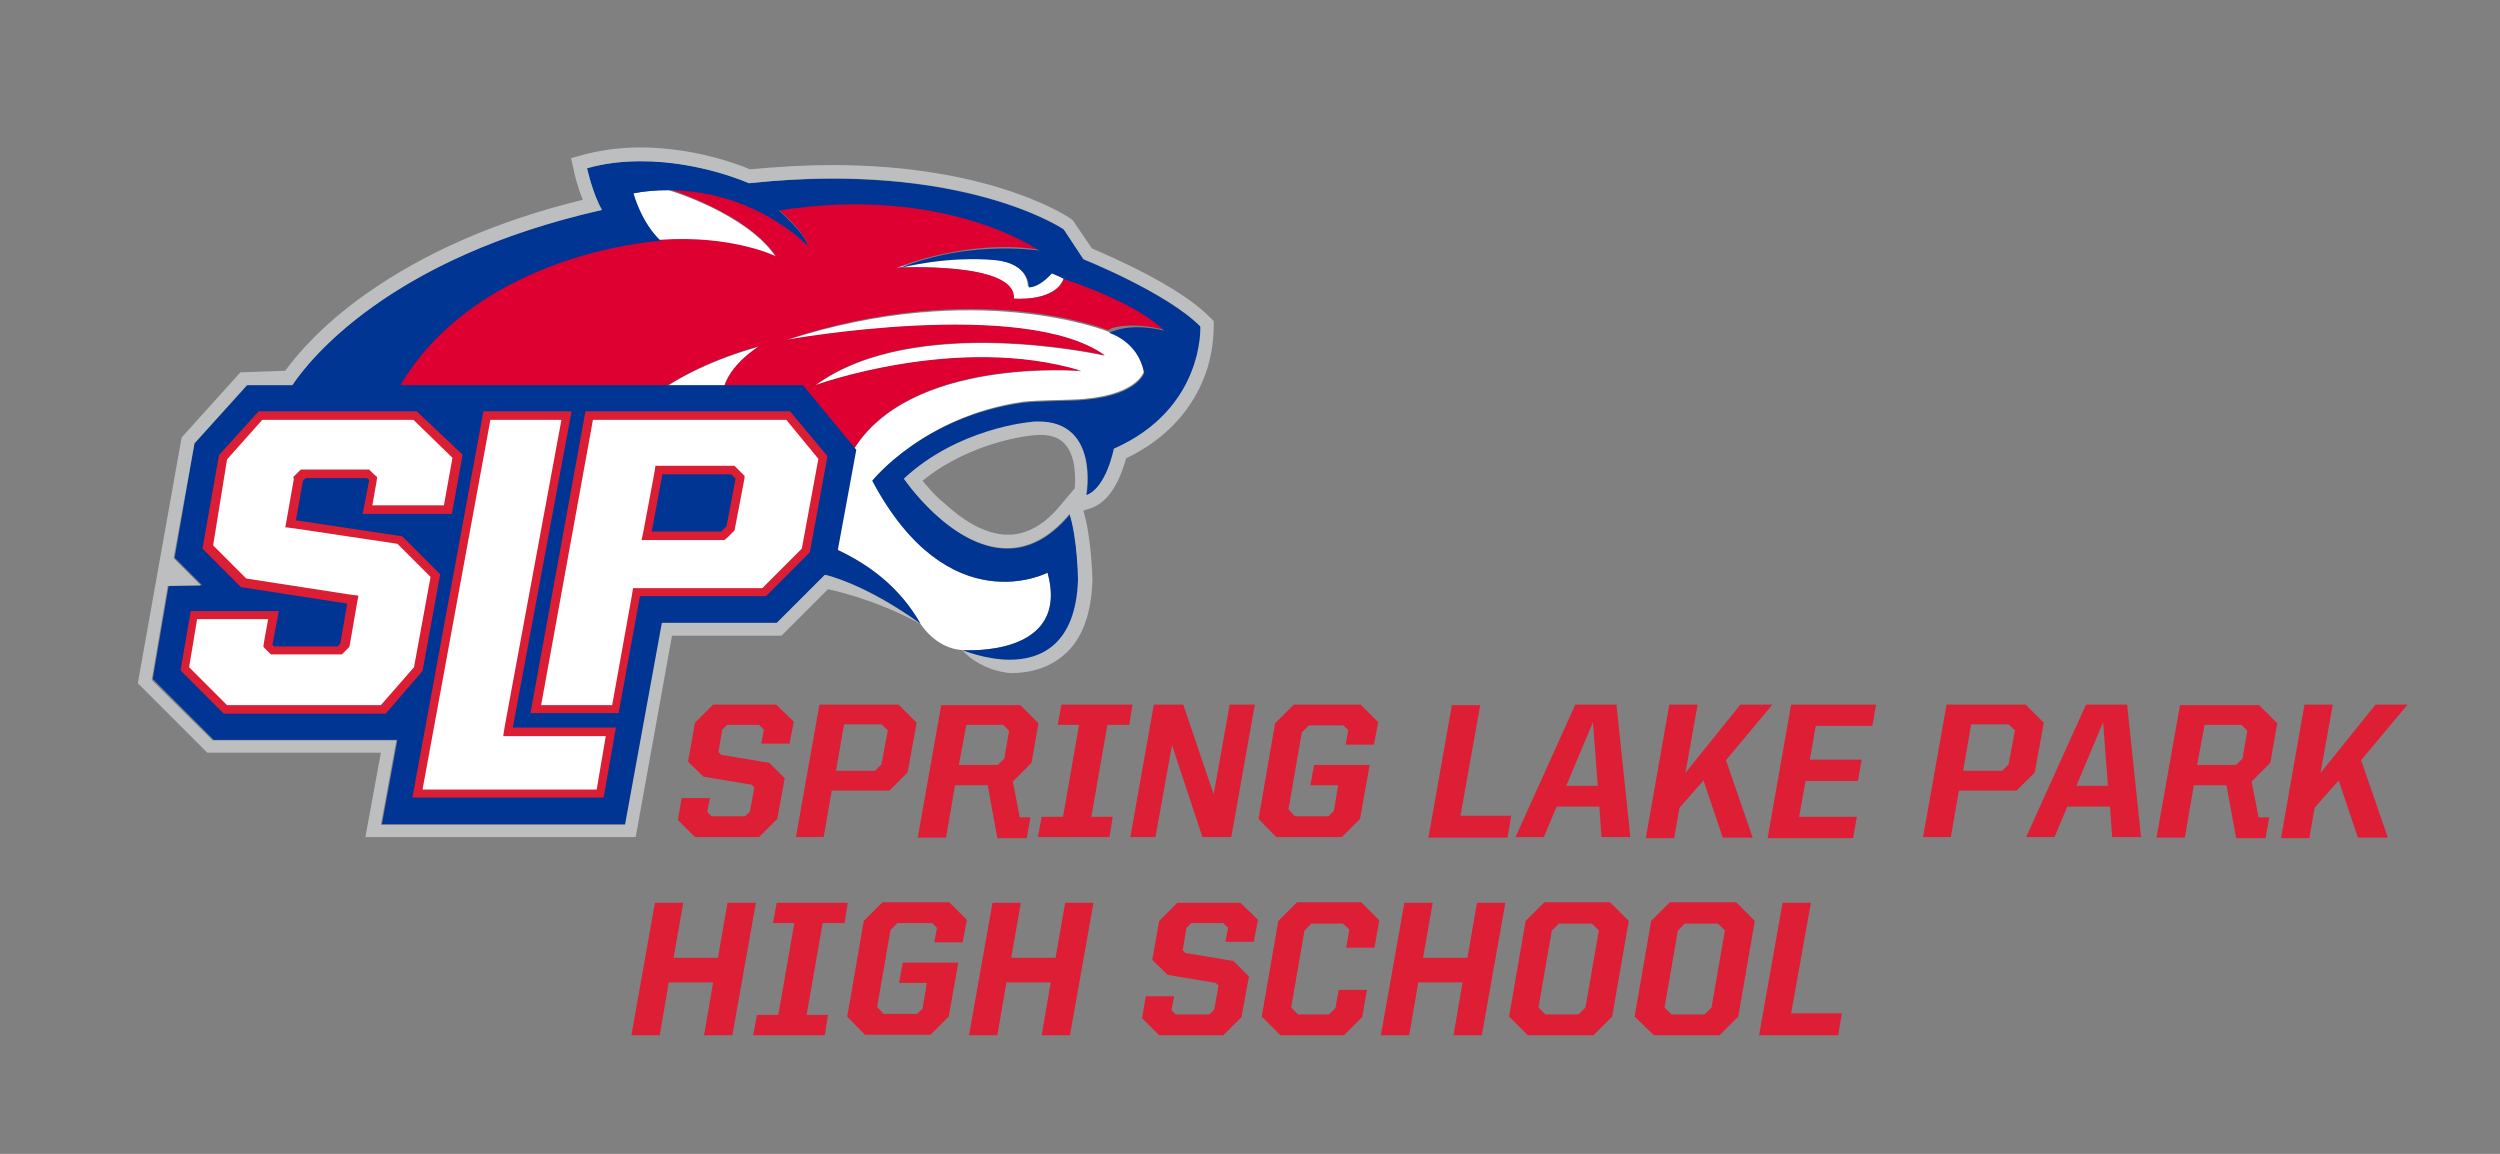 <?xml version="1.0" encoding="utf-8"?>
<!-- Generator: Adobe Illustrator 21.1.0, SVG Export Plug-In . SVG Version: 6.00 Build 0)  -->
<svg version="1.1" id="Layer_1" xmlns="http://www.w3.org/2000/svg" xmlns:xlink="http://www.w3.org/1999/xlink" x="0px" y="0px"
	 viewBox="0 0 468 216" style="enable-background:new 0 0 468 216;" xml:space="preserve">
<rect x="0" y="0" width="468" height="216" fill="#808080" stroke="none"/>
<style type="text/css">
	.st0{fill:#DD1E34;}
	.st1{fill:#FFFFFF;}
	.st2{fill:none;}
	.st3{fill:#DD0031;}
	.st4{fill:#003594;}
	.st5{fill:none;stroke:#DD1E34;stroke-width:0.175;stroke-miterlimit:10;}
	.st6{fill:none;stroke:#003594;stroke-width:0;stroke-linecap:round;stroke-linejoin:round;}
	.st7{fill:#DC1E35;}
	.st8{fill:none;stroke:#BCBEC0;stroke-width:2.115;stroke-miterlimit:10;}
	.st9{fill:#BCBEC0;}
</style>
<g>
	<path class="st0" d="M126.9,153.5l0.7-4.1h5.3l-0.5,2.6l0.8,0.8h6.3l0.9-0.9l0.8-4.5l-0.5-0.5l-9-1.5l-2.9-2.8l1.3-7.3l3.4-3.4
		h11.8l3.3,3.2l-0.8,4.1h-5.3l0.5-2.6l-0.9-0.9h-6l-0.9,0.9l-0.7,4.2l0.5,0.5l9,1.5l2.9,2.9l-1.4,7.6l-3.4,3.4h-12L126.9,153.5z"/>
	<path class="st0" d="M153.4,131.9h14.8l3.4,3.4l-1.7,9.3l-3.4,3.4h-10.8l-1.5,8.7H149L153.4,131.9z M156.5,144.3h7.3l1.2-1.2
		l1.2-6.4l-1.2-1.1h-7L156.5,144.3z"/>
	<path class="st0" d="M178.8,146.9l-1.7,9.9h-5.3l4.4-24.8H191l3.4,3.4l-1.3,7.4l-3.5,3.5l1.3,6.7h2l-0.7,3.9h-5.5l-1.8-9.9H178.8z
		 M179.5,143.2h7.3l1.2-1.2l0.9-5.2l-1.1-1.1h-6.9L179.5,143.2z"/>
	<path class="st0" d="M198.7,131.9H212l-0.6,3.8h-4.1l-3,17.2h4l-0.6,3.8h-13.4l0.7-3.8h4l3-17.2h-4L198.7,131.9z"/>
	<path class="st0" d="M216,131.9h5.5l5.7,16.8l3-16.8h4.7l-4.4,24.8h-5.4l-5.7-17.2l-3.1,17.2h-4.7L216,131.9z"/>
	<path class="st0" d="M235.6,153.3l3.1-17.9l3.5-3.5h12.5l3.3,3.3l-0.8,4.2h-5.3l0.5-2.7l-0.9-0.9H245l-1.3,1.3l-2.5,14.4l1.2,1.3
		h6.3l1-1l0.8-4.8h-5.2l0.7-3.8h10.4l-1.8,10.1l-3.4,3.4h-12.3L235.6,153.3z"/>
	<path class="st0" d="M273.4,152.7h9.5l-0.7,4.1h-14.8l4.4-24.8h5.3L273.4,152.7z"/>
	<path class="st0" d="M294.9,131.9h7.7l2.6,24.8h-5.4l-0.4-5.7h-8l-2.4,5.7h-5.3L294.9,131.9z M293.2,147.1h5.9l-0.9-11.9
		L293.2,147.1z"/>
	<path class="st0" d="M312.5,131.9h5.3l-2.3,12.8l10.3-12.8h6l-8.7,10.4l5,14.5h-5.6l-3.6-10.7l-4.5,5.1l-1,5.7h-5.3L312.5,131.9z"
		/>
	<path class="st0" d="M335.3,131.9h15.9l-0.7,4h-10.6l-1.1,6.3h9.7l-0.7,4H338l-1.2,6.7h10.8l-0.7,4h-16L335.3,131.9z"/>
	<path class="st0" d="M364.4,131.9h14.8l3.4,3.4l-1.7,9.3l-3.4,3.4h-10.8l-1.5,8.7H360L364.4,131.9z M367.5,144.3h7.3l1.2-1.2
		l1.2-6.4l-1.2-1.1h-7L367.5,144.3z"/>
	<path class="st0" d="M390.5,131.9h7.7l2.6,24.8h-5.4l-0.4-5.7h-8l-2.4,5.7h-5.3L390.5,131.9z M388.7,147.1h5.9l-0.9-11.9
		L388.7,147.1z"/>
	<path class="st0" d="M410.7,146.9l-1.7,9.9h-5.3l4.4-24.8h14.8l3.4,3.4l-1.3,7.4l-3.5,3.5l1.3,6.7h2l-0.7,3.9h-5.5l-1.8-9.9H410.7z
		 M411.3,143.2h7.3l1.2-1.2l0.9-5.2l-1.1-1.1h-6.9L411.3,143.2z"/>
	<path class="st0" d="M431.4,131.9h5.3l-2.3,12.8l10.3-12.8h6l-8.7,10.4l5,14.5h-5.6l-3.6-10.7l-4.5,5.1l-1,5.7H427L431.4,131.9z"/>
	<path class="st0" d="M133.5,183.9h-8.3l-1.7,9.9h-5.3l4.4-24.8h5.3l-1.8,10.3h8.3l1.8-10.3h5.3l-4.4,24.8h-5.3L133.5,183.9z"/>
	<path class="st0" d="M145.4,169h13.3l-0.6,3.8H154l-3,17.2h4l-0.6,3.8H141l0.7-3.8h4l3-17.2h-4L145.4,169z"/>
	<path class="st0" d="M158.6,190.3l3.1-17.9l3.5-3.5h12.5l3.3,3.3l-0.8,4.2h-5.3l0.5-2.7l-0.9-0.9H168l-1.3,1.3l-2.5,14.4l1.2,1.3
		h6.3l1-1l0.8-4.8h-5.2l0.7-3.8h10.4l-1.8,10.1l-3.4,3.4h-12.3L158.6,190.3z"/>
	<path class="st0" d="M196.7,183.9h-8.3l-1.7,9.9h-5.3l4.4-24.8h5.3l-1.8,10.3h8.3l1.8-10.3h5.3l-4.4,24.8H195L196.7,183.9z"/>
	<path class="st0" d="M213.8,190.6l0.7-4.1h5.3l-0.5,2.6l0.8,0.8h6.3l0.9-0.9l0.8-4.5l-0.5-0.5l-9-1.5l-2.9-2.8l1.3-7.3l3.4-3.4
		h11.8l3.3,3.2l-0.8,4.1h-5.3l0.5-2.6l-0.9-0.9h-6l-0.9,0.9l-0.7,4.2l0.5,0.5l9,1.5l2.9,2.9l-1.4,7.6l-3.4,3.4h-12L213.8,190.6z"/>
	<path class="st0" d="M236.2,190.3l3.1-17.9l3.5-3.5h12l3.4,3.4l-0.9,5.1H252l0.6-3.4l-1.2-1.1h-5.9l-1.3,1.3l-2.5,14.4l1.3,1.3h5.8
		l1.2-1.2l0.6-3.4h5.3l-0.9,5.1l-3.4,3.4h-11.9L236.2,190.3z"/>
	<path class="st0" d="M273.8,183.9h-8.3l-1.7,9.9h-5.3l4.4-24.8h5.3l-1.8,10.3h8.3l1.8-10.3h5.3l-4.4,24.8h-5.3L273.8,183.9z"/>
	<path class="st0" d="M282.5,190.3l3.1-17.9l3.5-3.5h12.3l3.5,3.5l-3.1,17.9l-3.5,3.5H286L282.5,190.3z M295.5,189.9l1.3-1.3
		l2.5-14.4l-1.3-1.3h-6.2l-1.3,1.3l-2.5,14.4l1.3,1.3H295.5z"/>
	<path class="st0" d="M306,190.3l3.1-17.9l3.5-3.5H325l3.5,3.5l-3.1,17.9l-3.5,3.5h-12.3L306,190.3z M319.1,189.9l1.3-1.3l2.5-14.4
		l-1.3-1.3h-6.2l-1.3,1.3l-2.5,14.4l1.3,1.3H319.1z"/>
	<path class="st0" d="M335.3,189.7h9.5l-0.7,4.1h-14.8l4.4-24.8h5.3L335.3,189.7z"/>
</g>
<path class="st1" d="M207.5,62.1C207.5,62.1,207.5,62.1,207.5,62.1c0,0,5.5,1.6,6.6,7.5c0,0-1.3,4.8-13.4,5.2
	c-2.1,0.1-6.4,0.1-9.2,0.4C172.9,77.9,163.3,90,163.3,90c14.3,26.9,32.8,17.2,32.8,17.2c4.4,16-15.9,14.5-15.9,14.5v0
	c-5.2-0.3-8-5.1-8-5.1c-8-13.8-22.3-16.1-32.5-19.9c-8.6-3.2-14.3-7.4-10.5-20.5c-15.2,10.1-6.9,25.8-6.9,25.8
	c-3.5,1-7.3,2.7-11.2,5.4l0,0c-5-10.1-2.9-33,31-42.5c0,0-6.9,4.2-6.8,9.5c7.4-0.7,18.7,2.1,24.2,10.3c10.4-18,42.9-15.2,42.9-15.2
	c-23.2-7-49.8,2.7-49.8,2.7c18.6-13.7,54.2-5.6,54.2-5.6c-15.2-10.9-59.6-2.9-59.6-2.9C182.9,52.1,207.5,62.1,207.5,62.1"/>
<path class="st1" d="M196.7,51c-0.9,0.9-2.6,2.6-4.3,2.6c0,0,0.3-4.4-6.3-5.1c-9-0.8-17.1,1.3-18.3,1.6c0,0,22.5-1.2,21.9,5.8
	c0,0,7.8,0.7,9.4-3.8C198.4,51.7,197.5,51.3,196.7,51z"/>
<path class="st1" d="M125.1,35.6c-2.4,0-4.7,0.2-6.6,0.6c0,0,1.4,5.4,5.1,8.9c0,0-0.1,0-0.2,0c13.7-0.9,21.9,3.1,21.9,3.1
	C139.9,40,125.2,35.6,125.1,35.6z"/>
<path class="st2" d="M96,125.1c-1.3-0.9-2.6-1.8-3.8-2.8C94.6,124.2,96,125.1,96,125.1z"/>
<path class="st2" d="M125.1,35.6c2.7,0.1,5.2,0.4,7.5,0.8C130,35.8,127.5,35.6,125.1,35.6z"/>
<path class="st2" d="M133.1,36.5c0.1,0,0.2,0,0.3,0.1C133.4,36.5,133.2,36.5,133.1,36.5z"/>
<path class="st2" d="M100.7,118.1c-1.7,2.2-3.4,4.5-4.6,7C96.3,124.6,97.9,121.7,100.7,118.1z"/>
<path class="st2" d="M217.8,61.7c-5.2-5.4-18.6-9.6-18.6-9.6c0,0,0,0,0,0C199.5,52.1,212.6,56.3,217.8,61.7
	C217.8,61.7,217.8,61.7,217.8,61.7z"/>
<path class="st2" d="M145.3,48.2c-5.4-8.2-20.1-12.6-20.2-12.6c-2.4,0-4.7,0.2-6.6,0.6c0,0,1.5,5.3,5.1,8.8c0,0-0.1,0-0.2,0.1
	C137.1,44.1,145.3,48.2,145.3,48.2z"/>
<path class="st2" d="M151.2,46c0,0-0.1-0.1-0.1-0.1C151.1,46,151.2,46.1,151.2,46C151.2,46,151.2,46,151.2,46z"/>
<g>
	<path class="st2" d="M189.8,55.9c0,0,7.8,0.7,9.4-3.8c-0.8-0.4-1.6-0.7-2.4-1.1c-0.9,0.9-2.6,2.6-4.3,2.6c0,0,0.3-4.4-6.3-5.1
		c-9-0.8-17.1,1.3-18.3,1.6C167.9,50.1,190.4,48.9,189.8,55.9z"/>
	<path class="st2" d="M194.4,46.8L194.4,46.8C194.4,46.8,194.4,46.8,194.4,46.8C194.4,46.8,194.4,46.8,194.4,46.8z"/>
	<path class="st2" d="M125.1,35.6c2.7,0.1,5.2,0.4,7.5,0.8C130,35.8,127.5,35.6,125.1,35.6z"/>
	<path class="st2" d="M180.6,46.9c6.2-0.9,11-0.5,12.9-0.2C191.5,46.4,186.9,46,180.6,46.9z"/>
	<path class="st2" d="M96,125.1c-1.3-0.9-2.6-1.8-3.8-2.8C94.6,124.2,96,125.1,96,125.1z"/>
	<path class="st2" d="M217.8,61.7c-5.2-5.4-18.6-9.6-18.6-9.6c0,0,0,0,0,0C199.5,52.1,212.6,56.3,217.8,61.7
		C217.8,61.7,217.8,61.7,217.8,61.7z"/>
	<path class="st2" d="M194.4,46.8c0,0-17.5-12.3-48.7-7.5c0,0,0,0,0,0l0,0C176.3,34.6,193.8,46.4,194.4,46.8z"/>
	<path class="st2" d="M145.3,48.2c-5.4-8.2-20.1-12.6-20.2-12.6c-2.4,0-4.7,0.2-6.6,0.6c0,0,1.4,5.4,5.1,8.9c0,0-0.1,0-0.2,0
		C137.2,44.1,145.3,48.2,145.3,48.2z"/>
	<path class="st2" d="M146.8,40.3c1.5,1.4,4,4,4.4,5.7c0,0,0-0.1,0-0.1C150.7,44.2,148.2,41.7,146.8,40.3z"/>
	<path class="st3" d="M217.8,61.7C217.8,61.7,217.8,61.7,217.8,61.7c-5.2-5.4-18.4-9.5-18.6-9.6c-1.6,4.5-9.4,3.8-9.4,3.8
		c0.6-7-21.9-5.8-21.9-5.8c4.6-1.8,8.9-2.7,12.7-3.3c6.3-0.9,11-0.5,12.9-0.2c0.5,0.1,0.9,0.1,0.9,0.1c0,0,0,0,0,0
		c-0.6-0.4-18.1-12.2-48.7-7.5l0,0c0,0,0.5,0.4,1.1,1c1.5,1.4,3.9,3.9,4.4,5.6c0,0,0,0.1,0,0.1c0,0-6.9-7.1-17.7-9.5
		c-0.1,0-0.2-0.1-0.3-0.1c-0.2,0-0.4-0.1-0.5-0.1c-2.3-0.4-4.8-0.7-7.5-0.8c0,0,0,0-0.1,0l0,0c0.1,0,14.8,4.5,20.2,12.6
		c0,0-8.2-4.1-21.9-3.1c-2.9,0.2-46.8,4-54.4,42.5c0,0,6.7,21.2,23.2,34.7c1.2,1,2.4,1.9,3.8,2.8c0,0,0,0,0-0.1
		c4.3-8,9.6-13.6,15-17.4c0.1-0.1,0.1-0.1,0.1-0.1c-5-10.1-2.9-33,31-42.5c0,0-6.9,4.2-6.8,9.5c7.4-0.7,18.7,2.1,24.2,10.3
		c10.4-18,42.9-15.2,42.9-15.2c-23.2-7-49.8,2.7-49.8,2.7c18.6-13.7,54.2-5.6,54.2-5.6c-15.2-10.9-59.6-2.9-59.6-2.9
		c35.7-11.8,60.2-1.8,60.2-1.8c0.3-0.1,0.6-0.3,0.8-0.4C212.6,60.2,217.8,61.7,217.8,61.7z"/>
</g>
<path class="st4" d="M181.8,44.7"/>
<path class="st4" d="M142,106.9c7.8-1.6,17.7,0.8,30.3,9.8c-8-13.8-22.3-16.1-32.5-19.9c-8.6-3.2-14.3-7.4-10.5-20.5
	c-15.2,10.1-6.9,25.8-6.9,25.8c-3.5,1-7.4,2.7-11.3,5.5c-5.4,3.8-10.7,9.4-15,17.4c0,0,0,0,0,0.1c0,0-1.5-0.9-3.8-2.8
	c-16.5-13.5-23.2-34.7-23.2-34.7c7.6-38.5,51.5-42.3,54.4-42.5c0.1,0,0.2,0,0.2,0c-3.7-3.5-5.1-8.9-5.1-8.9c1.9-0.4,4.2-0.6,6.6-0.6
	l0,0c0,0,0,0,0.1,0c2.4,0,4.9,0.3,7.5,0.8c0.2,0,0.4,0.1,0.5,0.1c0.1,0,0.2,0,0.3,0.1c10.9,2.4,17.7,9.5,17.7,9.5
	c-0.5-1.9-3-4.3-4.4-5.7c-0.6-0.6-1.1-1-1.1-1c0,0,0,0,0,0c31.2-4.9,48.7,7.5,48.7,7.5l0,0c0,0,0,0,0,0c-0.1,0-0.4-0.1-0.9-0.1
	c-1.9-0.2-6.6-0.6-12.9,0.2c-3.8,0.5-8.1,1.5-12.7,3.3c1.1-0.3,9.3-2.4,18.3-1.6c6.6,0.7,6.3,5.1,6.3,5.1c1.7,0,3.5-1.7,4.3-2.6
	c0.8,0.3,1.7,0.7,2.4,1.1c0,0,0,0,0,0c0,0,13.3,4.2,18.6,9.6c0,0,0,0,0,0c0,0,0,0,0,0c0,0-5.2-1.5-9.5,0.1c-0.3,0.1-0.6,0.2-0.8,0.3
	c0,0,0,0,0,0s5.5,1.6,6.6,7.5c0,0-1.3,4.8-13.4,5.2c-2.1,0.1-6.4,0.1-9.2,0.4C172.9,77.9,163.3,90,163.3,90
	c14.3,26.9,32.8,17.2,32.8,17.2c4.4,16-15.9,14.5-15.9,14.5l0,0c13.4,6.2,22.2-1.7,21.7-13.1c0,0-0.2-7.8-1.6-12.3
	c-14.6,17.6-31-6.6-31-6.6c10.1-9.4,23.7-10.6,23.7-10.6c13.2-1.3,10.4,13.7,10.4,13.7c3.8-1.3,5.2-8.7,5.2-8.7
	c17-7.5,16.2-22.9,16.2-22.9c-6.4-6.4-21.9-12.6-21.9-12.6l-3.7-5.6c0,0-18.9-12.9-59-8.7c0,0-15.5-7-30.3-2.8c0,0,1.1,4.9,2.8,7.8
	C67.1,49.6,54.2,73,54.2,73c5.1,18.3,13.3,32.8,25.9,48c9.8,11.8,21.4,22.1,34.5,30.6c0,0,0.9-8.6,4.1-18.2l3.3-20.3h18.3L142,106.9
	z"/>
<path class="st5" d="M190.5,103.6"/>
<path class="st2" d="M145.2,48.2c-5.4-8.2-20.1-12.6-20.2-12.6c-2.4,0-4.7,0.2-6.6,0.6c0,0,1.5,5.3,5.1,8.8c0,0-0.1,0-0.2,0.1
	C137,44.1,145.2,48.2,145.2,48.2z"/>
<path class="st6" d="M125,35.6L125,35.6C125,35.6,125,35.6,125,35.6"/>
<g>
	<path class="st4" d="M150.3,72.1h-104L36.4,83l-3.7,21.4l5.1,5.1h-6.2l-3,17.6l11.4,11.4h34.4l-2.9,15.8h45.8l6.8-37.7h21.5
		l10.7-10.7l4-21.7L150.3,72.1z"/>
	<g>
		<g>
			<polygon class="st1" points="78.2,148.5 91.2,77.8 106,77.8 95.1,137 114.3,137 112.3,148.5 			"/>
			<path class="st7" d="M105.1,78.6l-10.6,57.3l-0.3,1.9H96h17.4l-1.7,10H79.1l12.7-69.2H105.1 M107,77H90.5l-13.3,72.3H113
				l2.3-13.1H96L107,77L107,77z"/>
		</g>
		<g>
			<path class="st1" d="M100.3,132.7l10-54.9h37.3l6.5,7.9l-3.2,17.4l-7.8,7.8h-23.9l-4,21.9H100.3z M121.1,100.3h14.2l1.4-1.3
				l1.8-9.6l-1.3-1.4h-13.9L121.1,100.3z"/>
			<path class="st7" d="M147.2,78.6l6,7.3l-3.1,16.8l-7.4,7.4h-22.9h-1.3l-0.2,1.3l-3.7,20.6h-13.3l9.7-53.4H147.2 M120.1,101.1h1.9
				h13h0.6l0.5-0.4l1-1l0.4-0.4l0.1-0.5l1.7-8.9l0.1-0.8l-0.6-0.6l-0.8-0.8l-0.5-0.5h-0.7H124h-1.3l-0.2,1.3l-2,10.7L120.1,101.1
				 M147.9,77h-38.3l-10.3,56.5h16.5l4-21.9h23.6l8.2-8.2l3.3-18L147.9,77L147.9,77z M122,99.5l2-10.7h12.9l0.8,0.8l-1.7,8.9l-1,1
				H122L122,99.5z"/>
		</g>
		<g>
			<polygon class="st1" points="42.2,132.7 34.6,125.1 36.3,115.1 51.2,115.1 50.1,120.9 50.9,121.7 63.5,121.7 64.4,120.9 
				65.9,112.3 45.5,109.2 38.8,102.5 41.7,85.6 48.8,77.8 77.7,77.8 85.5,85.4 83.7,95.4 68.7,95.4 69.7,89.6 68.8,88.7 56.7,88.7 
				55.8,89.6 54.4,98 74.8,101.1 81.5,107.7 78.3,125.2 71.8,132.7 			"/>
			<path class="st7" d="M77.4,78.6l7.3,7.1l-1.6,8.9l-13.4,0l0.8-4.5l0.1-0.8L70,88.8l-0.4-0.4l-0.5-0.5h-0.7H57h-0.7l-0.5,0.5
				l-0.5,0.5l-0.4,0.4L55,89.7l-1.3,7.4l-0.3,1.6l1.6,0.2l19.4,2.9l6.2,6.2l-3.1,16.9l-6.2,7.1H42.5l-7.1-7.1l1.5-9h13.3l-0.8,4.4
				l-0.1,0.8l0.6,0.6l0.3,0.3l0.5,0.5h0.7h11.9h0.7l0.5-0.5l0.5-0.5l0.4-0.4l0.1-0.5l1.3-7.5l0.3-1.6l-1.6-0.2l-19.4-3l-6.2-6.2
				L42.5,86l6.6-7.4H77.4 M78,77H48.4L41,85.2l-3.1,17.5l7.2,7.2L65,113l-1.3,7.5l-0.5,0.5H51.3l-0.3-0.3l1.2-6.3H35.7l-1.9,11.1
				l8.1,8.1h30.3l6.9-8l3.3-18.1l-7.1-7.1l-19.9-3l1.3-7.4l0.5-0.5h11.5l0.4,0.4l-1.2,6.3l16.7,0l2-11.1L78,77L78,77z"/>
		</g>
	</g>
</g>
<path class="st8" d="M180.3,121.7"/>
<path class="st9" d="M189.2,126c4.1,0,7.5-1.2,10.1-3.5c3.3-2.9,5-7.6,5.2-13.8l0-0.1v-0.1c0-0.3-0.2-8.1-1.7-12.9l1.5-0.5
	c4-1.4,5.8-6.7,6.5-9.3c8.8-4.2,12.8-10.5,14.6-15.1c2.1-5.2,1.8-10.6,1.8-10.6l-0.7-0.7c-5.9-6-18.9-11.5-22.1-12.9l-3.6-5.3
	l-0.4-0.3c-0.6-0.4-14.9-10-44.6-10c-5,0-10.1,0.3-15.4,0.8c-2.3-1-10.7-4.1-20.5-4.1l0,0c-3.8,0-7.5,0.5-10.8,1.4l-2.2,0.6l0.5,2.2
	c0,0.2,0.6,2.9,1.7,5.6c-16,3.9-29.7,9.9-40.7,17.7c-8.3,5.9-12.9,11.4-15,14.3L45,69.7L34,81.9l-8.2,46l13,13h32.5l-2.9,15.8H119
	l6.8-37.7h20.5l8.7-8.7c0,0,8.6,1.7,17.3,6.5c-10.7-7.7-17.9-9.2-17.9-9.2l-9,9h-21.5l-6.9,37.8l-45.7,0l2.9-15.8l-34.4,0
	l-11.4-11.3l3-17.6l6.2-0.1l-5.1-5.1L36.4,83l9.8-10.9l8.5,0c3.1-4.6,18-23.8,58-32.8c-1.7-2.8-2.8-7.8-2.8-7.8
	c3.4-1,6.9-1.3,10.2-1.3l0,0c11,0,20.1,4.1,20.1,4.1c5.7-0.6,10.9-0.9,15.7-0.9c29.3,0,43.2,9.5,43.2,9.5l3.7,5.6
	c0,0,15.6,6.2,21.9,12.6c0,0,0.8,15.4-16.2,22.9c0,0-1.4,7.4-5.2,8.7c0,0,2.6-13.8-8.9-13.8c-0.5,0-1,0-1.5,0.1
	c0,0-13.5,1.1-23.7,10.6c0,0,8.8,13,19.3,13c3.8,0,7.8-1.7,11.7-6.4c1.5,4.6,1.6,12.3,1.6,12.3c-0.4,12.3-7.1,15-12.8,15
	c-4.4,0-8.9-1.8-8.9-1.8C183.9,125.8,189.2,126,189.2,126z M172.7,90c9.2-7.5,20.5-8.5,20.6-8.5l0,0l0,0c0.4,0,0.9-0.1,1.3-0.1
	c2.2,0,3.9,0.6,4.9,1.9c2,2.4,1.8,6.4,1.7,8.1l-2.7,3.2c-3,3.7-6.4,5.5-9.8,5.5c-4.6,0-9-3.2-11.8-5.8
	C175.1,92.9,173.7,91.2,172.7,90L172.7,90z"/>
</svg>
